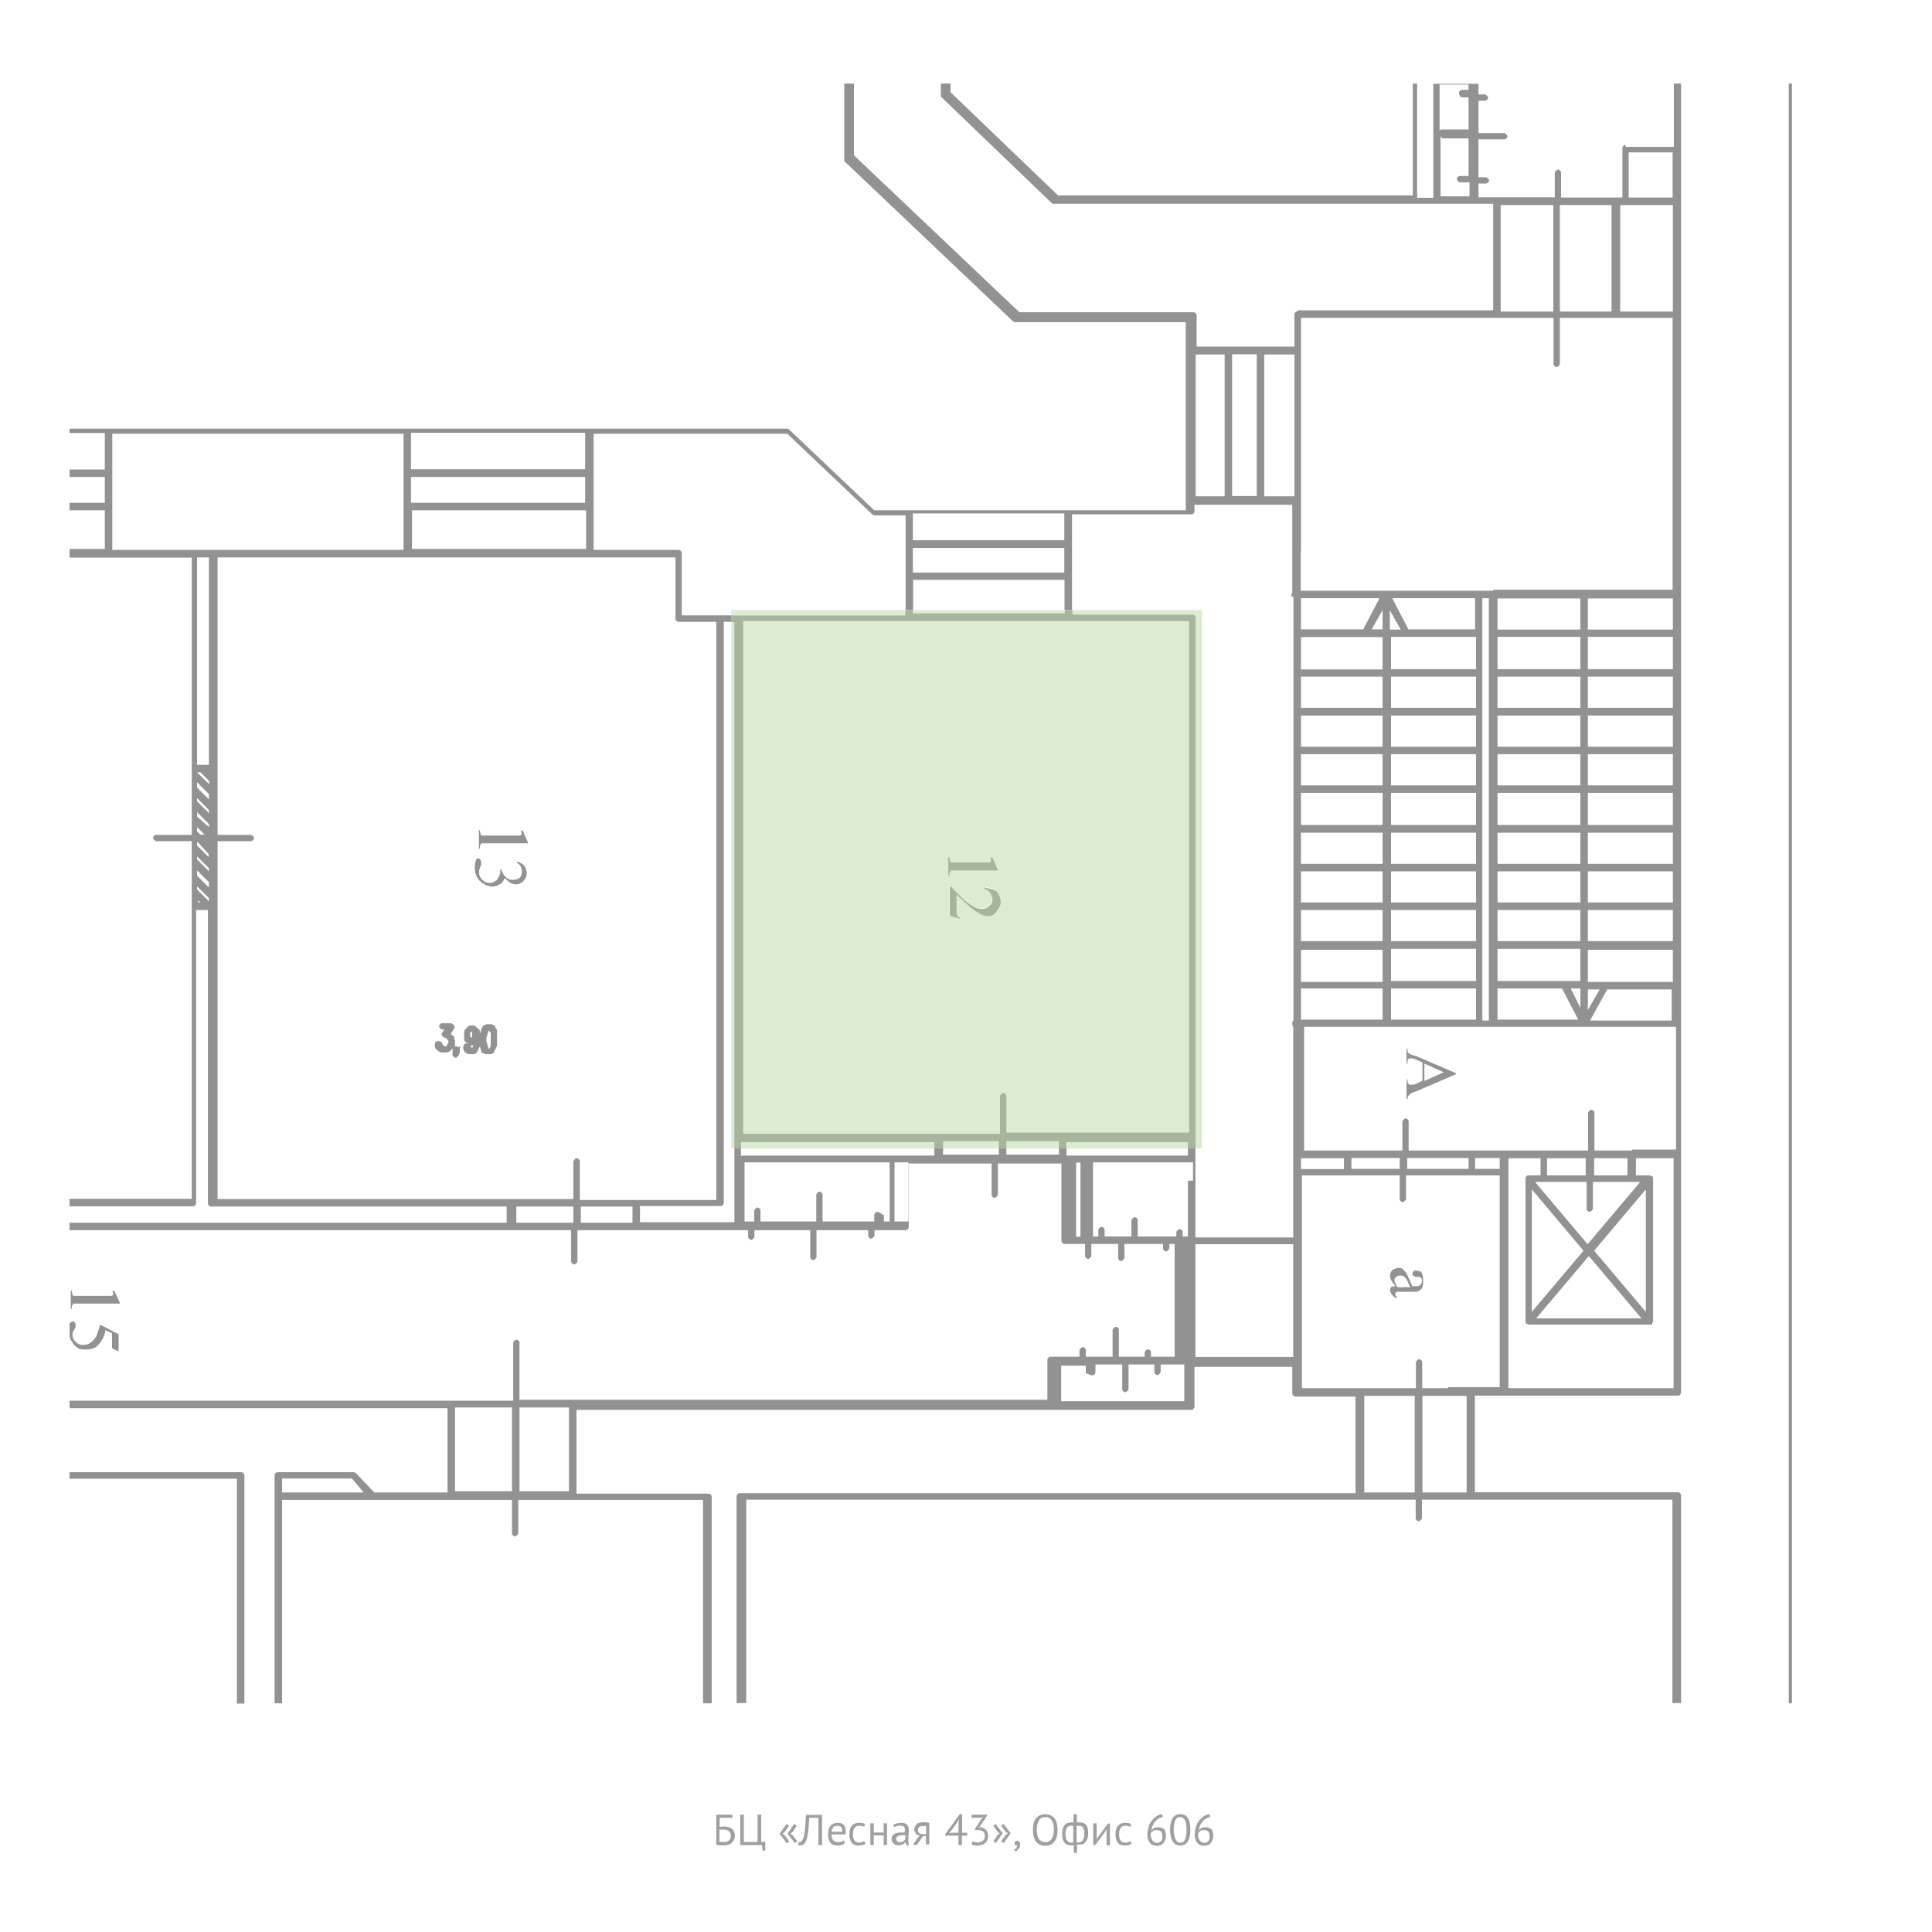 <?xml version="1.0" encoding="utf-8"?>
<!-- Generator: Adobe Illustrator 17.1.0, SVG Export Plug-In . SVG Version: 6.00 Build 0)  -->
<!DOCTYPE svg PUBLIC "-//W3C//DTD SVG 1.1//EN" "http://www.w3.org/Graphics/SVG/1.1/DTD/svg11.dtd">
<svg version="1.1" id="Layer_1" xmlns="http://www.w3.org/2000/svg" xmlns:xlink="http://www.w3.org/1999/xlink" x="0px" y="0px"
	 width="800px" height="800px" viewBox="0 0 800 800" enable-background="new 0 0 800 800" xml:space="preserve">
<g id="Layer_2">
</g>
<g enable-background="new    ">
	<path fill="#A0A0A0" d="M296.5,751.4h6.8v1.3H298v3.8c0.2,0,0.5-0.1,0.8-0.1s0.6-0.1,0.9-0.1c0.6,0,1.2,0.1,1.7,0.2
		c0.6,0.1,1,0.3,1.5,0.6c0.4,0.3,0.8,0.7,1,1.1c0.2,0.5,0.4,1.1,0.4,1.8c0,0.7-0.1,1.3-0.4,1.9c-0.3,0.5-0.6,0.9-1,1.3
		c-0.4,0.3-0.9,0.6-1.5,0.7c-0.6,0.2-1.1,0.2-1.8,0.2c-0.2,0-0.4,0-0.7,0c-0.3,0-0.5,0-0.8,0c-0.3,0-0.6-0.1-0.8-0.1
		c-0.3,0-0.5-0.1-0.7-0.1V751.4z M299.8,762.8c0.4,0,0.7-0.1,1.1-0.2c0.3-0.1,0.7-0.3,0.9-0.5c0.3-0.2,0.5-0.5,0.6-0.8
		c0.1-0.3,0.2-0.7,0.2-1.1c0-0.6-0.1-1-0.3-1.3c-0.2-0.3-0.4-0.6-0.7-0.8c-0.3-0.2-0.6-0.3-1-0.4c-0.4-0.1-0.8-0.1-1.2-0.1
		c-0.1,0-0.2,0-0.4,0s-0.3,0-0.4,0s-0.3,0-0.4,0c-0.1,0-0.2,0-0.3,0v5c0.1,0,0.2,0,0.3,0.1c0.1,0,0.3,0,0.5,0s0.3,0,0.5,0
		S299.6,762.8,299.8,762.8z"/>
	<path fill="#A0A0A0" d="M316.8,766.3h-1l-0.3-2.3h-9v-12.6h1.5v11.3h5.7v-11.3h1.5v11.3h1.7V766.3z"/>
	<path fill="#A0A0A0" d="M322.8,759.3l2.9-4.1l1,0.8l-1.8,2.6l-0.9,0.7l0.9,0.6l1.9,2.6l-1,0.8L322.8,759.3z M326.1,759.3l2.8-4.1
		l1,0.8l-1.7,2.6l-0.9,0.7l0.9,0.6l1.9,2.5l-0.9,0.8L326.1,759.3z"/>
	<path fill="#A0A0A0" d="M338.9,752.7h-3.8c-0.1,2.4-0.3,4.4-0.5,6c-0.2,1.6-0.5,2.8-0.9,3.7c-0.3,0.6-0.6,1-0.9,1.3
		s-0.8,0.4-1.2,0.4c-0.2,0-0.4,0-0.6,0c-0.2,0-0.3-0.1-0.5-0.1l0.2-1.3c0.1,0,0.2,0.1,0.4,0.1c0.2,0,0.4-0.1,0.6-0.2
		c0.2-0.1,0.4-0.4,0.6-0.7c0.2-0.3,0.3-0.8,0.5-1.3c0.1-0.5,0.3-1.2,0.4-2.1c0.1-0.8,0.2-1.8,0.3-3c0.1-1.1,0.1-2.5,0.2-4h6.7V764
		h-1.5V752.7z"/>
	<path fill="#A0A0A0" d="M349.9,763.2c-0.4,0.3-0.8,0.5-1.4,0.7c-0.5,0.2-1.1,0.3-1.7,0.3c-0.7,0-1.3-0.1-1.8-0.3s-0.9-0.5-1.2-1
		c-0.3-0.4-0.6-0.9-0.7-1.5c-0.2-0.6-0.2-1.2-0.2-1.9c0-1.5,0.3-2.7,1-3.5c0.7-0.8,1.7-1.2,2.9-1.2c0.4,0,0.8,0,1.2,0.1
		c0.4,0.1,0.8,0.3,1.1,0.5c0.3,0.3,0.6,0.6,0.8,1.1c0.2,0.5,0.3,1.1,0.3,1.8c0,0.4,0,0.8-0.1,1.3h-5.8c0,0.5,0.1,1,0.2,1.4
		c0.1,0.4,0.3,0.8,0.5,1s0.5,0.5,0.9,0.6c0.4,0.1,0.8,0.2,1.3,0.2c0.4,0,0.8-0.1,1.2-0.2c0.4-0.1,0.7-0.3,0.9-0.5L349.9,763.2z
		 M346.8,756c-0.7,0-1.3,0.2-1.7,0.6c-0.4,0.4-0.7,1-0.8,1.9h4.5c0-0.9-0.2-1.6-0.5-1.9C347.9,756.2,347.4,756,346.8,756z"/>
	<path fill="#A0A0A0" d="M358.4,763.4c-0.4,0.3-0.8,0.5-1.3,0.6c-0.5,0.1-1,0.2-1.5,0.2c-0.7,0-1.3-0.1-1.8-0.3
		c-0.5-0.2-0.9-0.5-1.2-1c-0.3-0.4-0.5-0.9-0.7-1.5c-0.1-0.6-0.2-1.2-0.2-1.9c0-1.5,0.3-2.7,1-3.5c0.7-0.8,1.6-1.2,2.9-1.2
		c0.6,0,1.1,0,1.5,0.1s0.8,0.2,1.1,0.4l-0.4,1.2c-0.3-0.2-0.6-0.3-0.9-0.4c-0.3-0.1-0.7-0.1-1.1-0.1c-1.7,0-2.6,1.2-2.6,3.5
		c0,0.5,0,0.9,0.1,1.3c0.1,0.4,0.2,0.8,0.4,1.1c0.2,0.3,0.5,0.6,0.8,0.8c0.3,0.2,0.8,0.3,1.3,0.3c0.4,0,0.8-0.1,1.2-0.2
		c0.3-0.1,0.6-0.3,0.8-0.5L358.4,763.4z"/>
	<path fill="#A0A0A0" d="M365.9,760h-4.1v4h-1.4v-9h1.4v3.8h4.1V755h1.4v9h-1.4V760z"/>
	<path fill="#A0A0A0" d="M369.9,755.6c0.5-0.3,1-0.5,1.6-0.6c0.6-0.1,1.2-0.2,1.9-0.2c0.6,0,1.1,0.1,1.5,0.3
		c0.4,0.2,0.7,0.4,0.9,0.7c0.2,0.3,0.3,0.6,0.4,0.9c0.1,0.3,0.1,0.6,0.1,1c0,0.7,0,1.4-0.1,2.1c0,0.7-0.1,1.3-0.1,1.9
		c0,0.4,0,0.9,0.1,1.3c0,0.4,0.1,0.8,0.2,1.1h-1.1l-0.4-1.3h-0.1c-0.1,0.2-0.2,0.3-0.4,0.5c-0.2,0.2-0.4,0.3-0.6,0.4
		c-0.2,0.1-0.5,0.2-0.8,0.3c-0.3,0.1-0.6,0.1-1,0.1s-0.7-0.1-1.1-0.2s-0.6-0.3-0.9-0.5c-0.2-0.2-0.4-0.5-0.6-0.8
		c-0.1-0.3-0.2-0.7-0.2-1.1c0-0.5,0.1-1,0.3-1.3c0.2-0.4,0.5-0.6,0.9-0.8c0.4-0.2,0.9-0.4,1.4-0.5s1.1-0.1,1.8-0.1
		c0.2,0,0.3,0,0.5,0s0.3,0,0.5,0c0-0.4,0.1-0.7,0.1-1c0-0.7-0.1-1.1-0.4-1.4c-0.3-0.3-0.7-0.4-1.4-0.4c-0.2,0-0.4,0-0.7,0
		c-0.2,0-0.5,0.1-0.7,0.1c-0.2,0.1-0.5,0.1-0.7,0.2s-0.4,0.2-0.6,0.3L369.9,755.6z M372.5,762.8c0.3,0,0.6,0,0.9-0.1
		c0.3-0.1,0.5-0.2,0.7-0.3s0.4-0.3,0.5-0.5s0.2-0.3,0.3-0.5v-1.5c-0.2,0-0.3,0-0.5,0c-0.2,0-0.3,0-0.5,0c-0.4,0-0.7,0-1.1,0.1
		s-0.7,0.1-0.9,0.2c-0.3,0.1-0.5,0.3-0.6,0.5c-0.2,0.2-0.2,0.4-0.2,0.7c0,0.4,0.1,0.8,0.5,1C371.6,762.7,372,762.8,372.5,762.8z"/>
	<path fill="#A0A0A0" d="M383.5,760.2l-1.4,0.2l-2.4,3.5H378l2.2-3.1l0.7-0.7c-0.6-0.1-1.2-0.3-1.6-0.8s-0.7-1-0.7-1.7
		c0-0.5,0.1-1,0.3-1.4s0.5-0.7,0.8-1s0.8-0.4,1.2-0.5s1-0.2,1.6-0.2c0.4,0,0.9,0,1.2,0.1c0.4,0.1,0.8,0.1,1.1,0.2v8.9h-1.4V760.2z
		 M383.5,756.2c-0.2-0.1-0.3-0.1-0.5-0.1c-0.2,0-0.4,0-0.5,0c-0.8,0-1.4,0.1-1.8,0.4c-0.4,0.3-0.6,0.7-0.6,1.3c0,0.5,0.2,1,0.6,1.3
		c0.4,0.3,1,0.4,1.7,0.4c0,0,0,0,0.1,0s0.1,0,0.1,0c0.1,0,0.2,0,0.3,0c0.1,0,0.3,0,0.6,0V756.2z"/>
	<path fill="#A0A0A0" d="M400.4,760.1h-2.1v3.9h-1.4v-3.9h-5.5v-0.6l6-8.3h1v7.7h2.1V760.1z M396.9,754.9l0.2-1.5H397l-0.6,1.2
		l-2.5,3.4L393,759l1.3-0.1h2.6V754.9z"/>
	<path fill="#A0A0A0" d="M405,762.9c0.4,0,0.8-0.1,1.1-0.2s0.6-0.3,0.9-0.5c0.3-0.2,0.4-0.5,0.6-0.8c0.1-0.3,0.2-0.7,0.2-1.1
		c0-0.8-0.2-1.5-0.7-1.9c-0.5-0.4-1.2-0.6-2.1-0.6h-1.3v-0.5l2.6-4l0.8-0.8l-1.2,0.2h-3.6v-1.3h6.4v0.5l-2.9,4.3l-0.6,0.5v0l0.6-0.1
		c0.5,0,0.9,0.1,1.3,0.3s0.8,0.4,1.1,0.7c0.3,0.3,0.5,0.7,0.7,1.1c0.2,0.4,0.3,0.9,0.3,1.4c0,0.6-0.1,1.2-0.3,1.7
		c-0.2,0.5-0.5,0.9-0.9,1.3s-0.8,0.6-1.4,0.8c-0.5,0.2-1.1,0.3-1.7,0.3c-0.5,0-1,0-1.5-0.1s-0.8-0.2-1.1-0.3l0.4-1.3
		c0.3,0.1,0.6,0.2,1,0.3S404.5,762.9,405,762.9z"/>
	<path fill="#A0A0A0" d="M415.2,759.1l-2.9,4.1l-0.9-0.8l1.7-2.6l0.9-0.7l-0.9-0.6l-1.8-2.5l0.9-0.8L415.2,759.1z M418.5,759.1
		l-2.9,4.1l-1-0.8l1.8-2.6l0.9-0.7l-0.9-0.6l-1.9-2.5l1-0.8L418.5,759.1z"/>
	<path fill="#A0A0A0" d="M420.1,763.2c0-0.3,0.1-0.5,0.3-0.7c0.2-0.2,0.4-0.3,0.7-0.3c0.4,0,0.7,0.1,0.9,0.4
		c0.2,0.3,0.4,0.6,0.4,1.2c0,0.4-0.1,0.8-0.2,1.1c-0.1,0.3-0.3,0.6-0.5,0.8c-0.2,0.2-0.4,0.4-0.6,0.6c-0.2,0.2-0.5,0.3-0.7,0.3
		l-0.5-0.7c0.4-0.2,0.8-0.4,1-0.8c0.2-0.4,0.3-0.7,0.3-1.1c-0.1,0-0.2,0.1-0.3,0.1c-0.2,0-0.4-0.1-0.6-0.2
		C420.2,763.7,420.1,763.5,420.1,763.2z"/>
	<path fill="#A0A0A0" d="M427.7,757.7c0-2.1,0.4-3.7,1.3-4.8c0.9-1.1,2.2-1.7,3.8-1.7c0.9,0,1.7,0.2,2.3,0.5
		c0.6,0.3,1.2,0.8,1.6,1.3c0.4,0.6,0.7,1.3,0.9,2.1s0.3,1.7,0.3,2.7c0,2.1-0.4,3.7-1.3,4.8c-0.9,1.1-2.2,1.7-3.8,1.7
		c-0.9,0-1.6-0.2-2.3-0.5c-0.6-0.3-1.2-0.8-1.6-1.3c-0.4-0.6-0.7-1.3-0.9-2.1S427.7,758.6,427.7,757.7z M429.3,757.7
		c0,0.7,0.1,1.4,0.2,2c0.1,0.6,0.4,1.2,0.6,1.6s0.7,0.9,1.1,1.1s1,0.4,1.6,0.4c1.1,0,2-0.4,2.6-1.3c0.6-0.8,1-2.2,1-3.9
		c0-0.7-0.1-1.3-0.2-2c-0.1-0.6-0.4-1.2-0.6-1.7c-0.3-0.5-0.7-0.9-1.1-1.1c-0.5-0.3-1-0.4-1.6-0.4c-1.1,0-2,0.4-2.6,1.3
		S429.3,755.9,429.3,757.7z"/>
	<path fill="#A0A0A0" d="M444.4,764c-0.2,0.1-0.4,0.1-0.6,0.1c-0.2,0-0.4,0-0.6,0c-1.1,0-1.9-0.4-2.5-1.2c-0.6-0.8-0.9-2-0.9-3.6
		c0-1.5,0.3-2.7,1-3.5c0.6-0.8,1.6-1.2,2.8-1.2c0.3,0,0.6,0,0.9,0.1v-3.5h1.4v3.5c0.2,0,0.4-0.1,0.6-0.1s0.3,0,0.5,0
		c1.2,0,2.1,0.3,2.7,1c0.6,0.7,0.9,1.8,0.9,3.4c0,0.8-0.1,1.4-0.2,2c-0.2,0.6-0.4,1.1-0.7,1.5c-0.3,0.4-0.7,0.7-1.1,1
		c-0.5,0.2-1,0.3-1.6,0.3c-0.1,0-0.3,0-0.5,0c-0.2,0-0.4-0.1-0.5-0.1v3.5h-1.4V764z M443.5,763c0.1,0,0.3,0,0.4,0
		c0.1,0,0.3,0,0.5-0.1v-6.8c-0.1,0-0.3,0-0.4-0.1c-0.1,0-0.3,0-0.5,0c-0.7,0-1.3,0.3-1.7,0.8c-0.4,0.6-0.6,1.4-0.6,2.6
		c0,0.5,0,1,0.1,1.4c0.1,0.4,0.2,0.8,0.4,1.1c0.2,0.3,0.4,0.6,0.7,0.7C442.8,762.9,443.1,763,443.5,763z M446.6,756
		c-0.1,0-0.3,0-0.4,0c-0.1,0-0.3,0-0.4,0.1v6.8c0.1,0,0.3,0,0.4,0c0.1,0,0.3,0,0.5,0c0.8,0,1.3-0.3,1.7-1c0.4-0.6,0.6-1.6,0.6-2.8
		c0-1-0.2-1.8-0.5-2.4C448.1,756.3,447.5,756,446.6,756z"/>
	<path fill="#A0A0A0" d="M458.2,758.6l0.1-1.1h-0.1l-0.7,1.2l-4,5.3h-0.8v-9h1.4v5.5l-0.1,1.1h0.1l0.7-1.1l4-5.4h0.8v9h-1.4V758.6z"
		/>
	<path fill="#A0A0A0" d="M468.6,763.4c-0.4,0.3-0.8,0.5-1.3,0.6s-1,0.2-1.5,0.2c-0.7,0-1.3-0.1-1.8-0.3c-0.5-0.2-0.9-0.5-1.2-1
		c-0.3-0.4-0.5-0.9-0.7-1.5c-0.1-0.6-0.2-1.2-0.2-1.9c0-1.5,0.3-2.7,1-3.5c0.7-0.8,1.6-1.2,2.9-1.2c0.6,0,1.1,0,1.5,0.1
		c0.4,0.1,0.8,0.2,1.1,0.4l-0.4,1.2c-0.3-0.2-0.6-0.3-0.9-0.4c-0.3-0.1-0.7-0.1-1.1-0.1c-1.7,0-2.6,1.2-2.6,3.5c0,0.5,0,0.9,0.1,1.3
		c0.1,0.4,0.2,0.8,0.4,1.1c0.2,0.3,0.5,0.6,0.8,0.8c0.3,0.2,0.8,0.3,1.3,0.3c0.4,0,0.8-0.1,1.2-0.2c0.3-0.1,0.6-0.3,0.8-0.5
		L468.6,763.4z"/>
	<path fill="#A0A0A0" d="M482.8,760.2c0,0.6-0.1,1.1-0.3,1.6c-0.2,0.5-0.4,0.9-0.7,1.3s-0.7,0.7-1.2,0.9c-0.5,0.2-1,0.3-1.6,0.3
		c-0.6,0-1.1-0.1-1.6-0.3c-0.5-0.2-0.9-0.5-1.2-0.9s-0.6-0.8-0.8-1.4c-0.2-0.6-0.3-1.2-0.3-1.9c0-1.2,0.2-2.3,0.5-3.3
		c0.3-1,0.7-1.9,1.3-2.6s1.2-1.3,1.9-1.8c0.7-0.5,1.5-0.8,2.4-0.9l0.3,1.2c-0.7,0.1-1.3,0.3-1.8,0.7c-0.6,0.3-1,0.8-1.4,1.2
		c-0.4,0.5-0.8,1-1,1.7c-0.3,0.6-0.4,1.2-0.5,1.9c0.2-0.3,0.5-0.6,1-0.9s1-0.4,1.7-0.4c1.1,0,2,0.3,2.7,1
		C482.5,758.1,482.8,759,482.8,760.2z M481.3,760.3c0-0.9-0.2-1.5-0.6-1.9c-0.4-0.4-1-0.6-1.8-0.6c-0.6,0-1.1,0.1-1.5,0.4
		s-0.7,0.6-0.9,1c0,0.2,0,0.3,0,0.4c0,0.1,0,0.2,0,0.4c0,0.4,0.1,0.7,0.2,1.1c0.1,0.4,0.3,0.7,0.5,1c0.2,0.3,0.5,0.5,0.8,0.7
		s0.7,0.3,1.1,0.3c0.3,0,0.7-0.1,0.9-0.2c0.3-0.1,0.5-0.3,0.7-0.5c0.2-0.2,0.4-0.5,0.5-0.8C481.3,761,481.3,760.7,481.3,760.3z"/>
	<path fill="#A0A0A0" d="M484.5,757.7c0-2.2,0.4-3.8,1.1-4.9c0.7-1.1,1.7-1.6,3.1-1.6c1.5,0,2.5,0.5,3.2,1.6s1,2.7,1,4.9
		c0,2.2-0.4,3.8-1.1,4.9s-1.7,1.6-3.1,1.6c-1.4,0-2.5-0.6-3.1-1.7C484.9,761.3,484.5,759.7,484.5,757.7z M486,757.7
		c0,0.8,0.1,1.5,0.2,2.1c0.1,0.6,0.3,1.2,0.5,1.7s0.5,0.8,0.8,1.1s0.7,0.4,1.2,0.4c0.9,0,1.6-0.4,2-1.3c0.4-0.8,0.6-2.2,0.6-4
		c0-0.8,0-1.5-0.1-2.1c-0.1-0.6-0.2-1.2-0.5-1.7c-0.2-0.5-0.5-0.8-0.8-1.1s-0.8-0.4-1.2-0.4c-0.9,0-1.6,0.4-2,1.3
		C486.3,754.5,486,755.9,486,757.7z"/>
	<path fill="#A0A0A0" d="M502.4,760.2c0,0.6-0.1,1.1-0.3,1.6c-0.2,0.5-0.4,0.9-0.7,1.3s-0.7,0.7-1.2,0.9c-0.5,0.2-1,0.3-1.6,0.3
		c-0.6,0-1.1-0.1-1.6-0.3c-0.5-0.2-0.9-0.5-1.2-0.9s-0.6-0.8-0.8-1.4c-0.2-0.6-0.3-1.2-0.3-1.9c0-1.2,0.2-2.3,0.5-3.3
		c0.3-1,0.7-1.9,1.3-2.6s1.2-1.3,1.9-1.8c0.7-0.5,1.5-0.8,2.4-0.9l0.3,1.2c-0.7,0.1-1.3,0.3-1.8,0.7c-0.6,0.3-1,0.8-1.4,1.2
		c-0.4,0.5-0.8,1-1,1.7c-0.3,0.6-0.4,1.2-0.5,1.9c0.2-0.3,0.5-0.6,1-0.9s1-0.4,1.7-0.4c1.1,0,2,0.3,2.7,1
		C502.1,758.1,502.4,759,502.4,760.2z M500.9,760.3c0-0.9-0.2-1.5-0.6-1.9c-0.4-0.4-1-0.6-1.8-0.6c-0.6,0-1.1,0.1-1.5,0.4
		s-0.7,0.6-0.9,1c0,0.2,0,0.3,0,0.4c0,0.1,0,0.2,0,0.4c0,0.4,0.1,0.7,0.2,1.1c0.1,0.4,0.3,0.7,0.5,1c0.2,0.3,0.5,0.5,0.8,0.7
		s0.7,0.3,1.1,0.3c0.3,0,0.7-0.1,0.9-0.2c0.3-0.1,0.5-0.3,0.7-0.5c0.2-0.2,0.4-0.5,0.5-0.8C500.9,761,500.9,760.7,500.9,760.3z"/>
</g>
<g>
	<rect x="441.7" y="475.6" fill="none" width="50.3" height="3.1"/>
	<rect x="416.7" y="475.6" fill="none" width="21.8" height="2.7"/>
	<path fill="none" d="M452.3,512.1h2.2v-2.7c0-0.4,0.9-1.3,1.3-1.3s1.3,0.4,1.3,1.3v2.7h11.1v-6.7c0-0.4,0.9-1.3,1.3-1.3
		s1.3,0.4,1.3,1.3v6.7h16v-1.8c0-0.4,0.9-1.3,1.3-1.3s1.3,0.4,1.3,1.3v1.8h2.2v-23.1c0,0,0,0,1.8,0v-7.6h-41.4V512.1z"/>
	<polygon fill="none" points="495.1,561.9 508.4,561.9 521.8,561.9 535.5,561.9 535.5,515.2 495.1,515.2 	"/>
	<rect x="370.5" y="481.4" fill="none" width="5.8" height="24.5"/>
	<path fill="none" d="M240.1,496.9h56.5V460v-28.5v-174H281c-0.4,0-1.3-0.4-1.3-1.3v-25.4H90.1v114.8h13.8c0.4,0,1.3,0.9,1.3,1.3
		s-0.4,1.3-1.3,1.3H90.1v82.8v28.5v36.9h147.3v-15.6c0-0.4,0.9-1.3,1.3-1.3c0.4,0,1.3,0.4,1.3,1.3v15.6V496.9z M190.7,435.1
		c0,0.4,0,0.9,0,0.9l-0.4,0.9c0,0.4-0.9,1.3-1.3,1.3s-1.3-0.4-1.3-1.3v-0.4c0-0.4,0-0.9,0-0.9c0-0.4,0-0.4,0-0.9v-0.4l-0.4,0.4
		c-0.4,0.4-0.4,0.9-0.9,0.9l-0.9,0.4c-0.4,0-0.4,0-0.9,0h-0.9c-0.4,0-0.9,0-0.9,0l-0.9-0.4c0-0.4-0.4-0.4-0.4-0.4l-0.4-0.4
		c-0.4,0-0.4-0.4-0.4-0.4l-0.4-0.9c0-0.9,0-1.8,0.9-2.2c0.9,0,1.8,0,2.2,0.9l0.4,0.9l0.9,0.4h0.4l0.9-1.8v-0.4l-0.9-1.3h-0.4
		c-0.4,0-0.9-0.4-1.3-0.9c-0.4-0.4-0.4-0.9,0-1.3l0.9-1.3h-0.9c-0.4,0-1.3-0.9-1.3-1.3s0.4-1.3,1.3-1.3h3.6c0.4,0,0.9,0.4,1.3,0.9
		s0.4,0.9,0,1.3l-1.3,2.2l0.9,0.9c0.4,0,0.4,0,0.4,0.4l0.4,1.8v0.4v0.9v0.4v0.4c0.4,0,1.3,0,1.8,0.4l0-0.4c0.4,0,0.4,0.4,0.4,0.9
		V435.1z M205.8,432.9c0,0.4-0.4,0.4-0.4,0.9l-0.9,1.8c0,0,0,0.4-0.4,0.4l-0.9,0.4c-0.4,0-0.4,0-0.9,0h-0.4c-0.4,0-0.9,0-0.9,0
		L200,436c-0.4,0-0.9-0.4-0.9-0.9l-0.4-1.8v-0.4c0,0.4-0.4,0.4-0.4,0.9l-0.9,1.8c0,0,0,0.4-0.4,0.4l-0.9,0.4c-0.4,0-0.4,0-0.9,0
		h-0.4c-0.4,0-0.9,0-0.9,0l-0.9-0.4c-0.4-0.4-0.9-0.4-0.9-0.9l-0.4-0.9c0-0.9,0-1.8,0.9-2.2c0.4,0,0.8,0,1.1,0.1
		c-0.1-0.1-0.3-0.1-0.3-0.1l-0.9-0.9c-0.4,0-0.4-0.4-0.4-0.9v-3.1c0,0,0-0.4,0.4-0.9l0.9-0.9c0-0.4,0.4-0.4,0.4-0.4l0.9-0.4
		c0.4,0,0.9,0,1.3,0l0.9,0.4c0,0.4,0.4,0.4,0.4,0.4l0.9,0.9c0.4,0,0.4,0.4,0.4,0.9v0.9l0.9-2.7c0.4-0.4,0.4-0.9,0.9-0.9l0.9-0.4
		c0.4,0,0.4,0,0.9,0h0.4c0.4,0,0.9,0,0.9,0l0.9,0.4c0,0,0.4,0,0.4,0.4l0.4,0.9c0.4,0.4,0.4,0.4,0.4,0.9V432.9z M216,365.2
		c-0.9,0.4-1.8,0.9-2.7,0.9c-1.3,0-3.1-0.9-4.5-2.7c-0.4,0.9-1.3,2.2-2.2,2.7c-0.9,0.4-1.8,0.9-3.1,0.9c-1.8,0-3.1-0.9-4.5-1.8
		c-1.8-1.3-2.7-3.6-2.7-6.2c0-1.3,0.4-2.2,0.4-2.7c0-0.4,0.4-0.9,0.9-0.9s0.9,0,0.9,0.4c0.4,0.4,0.4,0.4,0.4,0.9c0,0.4,0,0.4,0,0.9
		s0,0.9-0.4,1.3c0,0.9-0.4,0.9-0.4,1.3s0,0.9,0,1.3c0,0.9,0.4,1.8,1.3,2.7c0.9,0.9,1.8,1.3,2.7,1.3s1.3,0,2.2-0.4
		c0.4-0.4,0.9-0.4,1.3-0.9c0-0.4,0.4-0.9,0.9-1.8c0.4-0.9,0.4-1.3,0.4-2.2v-0.4h0.4c0,0.4,0.4,1.3,0.9,2.2s1.3,1.3,1.8,1.8
		c0.9,0.4,1.3,0.4,2.2,0.4c1.3,0,2.2-0.4,2.7-0.9c0.4-0.4,0.9-1.3,0.9-2.2c0-1.8-0.4-3.1-2.2-4l0.4-0.4c1.3,0.4,2.7,1.3,2.7,1.8
		c0.4,0.9,0.9,1.8,0.9,3.1C217.8,363,216.9,364.3,216,365.2z M218.7,349.2h-16.9c-1.3,0-1.8,0-2.2,0c0,0-0.4,0-0.4,0.4
		c-0.4,0.4-0.4,0.9-0.4,1.8h-0.4v-7.6h0.4c0,0.9,0.4,1.3,0.4,1.8c0,0,0,0.4,0.4,0.4c0.4,0,0.9,0,2.2,0h10.7c1.3,0,2.2,0,2.7,0
		c0.4,0,0.9-0.4,0.9-0.4s0,0,0-0.4c0,0,0-0.9-0.4-1.3h0.9l2.2,4.9V349.2z"/>
	<rect x="240.5" y="499.6" fill="none" width="21.4" height="6.7"/>
	<polygon fill="none" points="201.4,429.8 201.4,431.1 202.2,434.2 202.7,434.2 203.1,433.3 203.1,427.5 202.2,426.6 	"/>
	<rect x="445.7" y="481.4" fill="none" width="1.8" height="30.7"/>
	<path fill="none" d="M308.2,497.8v8h4v-4.5c0-0.4,0.9-1.3,1.3-1.3s1.3,0.4,1.3,1.3v4.5H338v-11.1c0-0.4,0.9-1.3,1.3-1.3
		s1.3,0.4,1.3,1.3v11.1H362v-2.7c0-0.4,0.4-1.3,1.3-1.3s1.3,0.9,2.7,1.3v2.7h2.2v-24.5h-60.1V497.8z"/>
	<path fill="none" d="M480.8,568.1c0,0.4-0.9,1.3-1.3,1.3s-1.3-0.4-1.3-1.3V565h-10.7v10.2c0,0.4-0.9,1.3-1.3,1.3
		c-0.4,0-1.3-0.4-1.3-1.3V565h-11.1v3.1c0,0.4-0.4,1.3-1.3,1.3c-0.9,0-1.3-0.4-2.7-0.9v-3.1h-10.2v11.1v3.6h51.2V565h-9.8V568.1z"/>
	<rect x="390.5" y="475.6" fill="none" width="23.1" height="2.7"/>
	<path fill="none" d="M374.9,252.6v-20.9v-13.8v-4.5H362c0,0-0.4,0-0.9-0.4L326,179.7h-80.1v16.5v13.8v17.8H281
		c0.4,0,1.3,0.4,1.3,1.3v25.4v0.4h20.5v-2.2H374.9z"/>
	<polygon fill="none" points="692.6,81.8 692.6,63.1 674.4,63.1 674.4,81.8 682,81.8 	"/>
	<rect x="645.9" y="84.9" fill="none" width="21.4" height="44.1"/>
	<polygon fill="none" points="692.6,128.9 692.6,84.9 682,84.9 670.8,84.9 670.8,128.9 682,128.9 	"/>
	<polygon fill="none" points="643.2,128.9 643.2,84.9 633.4,84.9 621.4,84.9 621.4,128.9 633.4,128.9 	"/>
	<rect x="306.8" y="475.6" fill="none" width="80.1" height="3.1"/>
	<path fill="none" d="M618.3,244.6v-0.4h74.3V131.6H682h-36v19.1c0,0.4-0.9,1.3-1.3,1.3s-1.3-0.4-1.3-1.3v-19.1h-9.8h-94.8V157v71.6
		v16h73.9H618.3z"/>
	<rect x="378" y="240.2" fill="none" width="62.7" height="12.5"/>
	<path fill="none" d="M194.7,432.9C194.7,432.9,194.7,432.9,194.7,432.9l0.4,0.9h0.4l0.4-0.9C195.6,432.9,195.1,432.9,194.7,432.9
		L194.7,432.9z"/>
	<polygon fill="none" points="523.5,205.5 536,205.5 536,157 536,146.7 523.5,146.7 	"/>
	<path fill="none" d="M534.7,246.9c0-0.4,0-0.9,0.4-1.3v-16.5v-20h-13.8H508h-13.3v2.7c0,0.4-0.4,1.3-1.3,1.3h-49.4v4.4v13.8v21.4
		h53.8v222.9h-2.7v5.8v31.2h40.5v-87.2c-0.4-0.4-0.4-0.9-0.4-1.3s0-0.9,0.4-1.3V247.3C535.5,246.9,534.7,247.3,534.7,246.9z"/>
	<path fill="none" d="M302.8,257.5h-3.1v174V460v38.3c0,0.4-0.4,1.3-1.3,1.3H265v6.7h39.2v-8v-22.7h-1.3V257.5z"/>
	<rect x="188.4" y="582.8" fill="none" width="23.6" height="34.7"/>
	<polygon fill="none" points="440.8,231.3 440.8,226.8 378,226.8 378,231.3 378,237.1 440.8,237.1 	"/>
	<rect x="510.2" y="146.7" fill="none" width="10.2" height="58.7"/>
	<polygon fill="none" points="507.1,146.7 495.1,146.7 495.1,157 495.1,160.5 495.1,205.5 495.1,205.5 507.1,205.5 	"/>
	<polygon fill="none" points="440.8,217 440.8,212.6 378,212.6 378,217 378,223.7 440.8,223.7 	"/>
	<rect x="170.6" y="211.3" fill="none" width="72.1" height="16"/>
	<rect x="170.2" y="179.2" fill="none" width="72.1" height="15.1"/>
	<rect x="170.2" y="197.5" fill="none" width="72.1" height="10.7"/>
	<path fill="none" d="M608.1,53.7V40.4h-2.7c-0.9,0-1.3-1.3-1.3-1.8s0.4-1.3,1.3-1.3h2.7V35h-12v19.1c0.4-0.4,0.9-0.4,1.3-0.4H608.1
		z"/>
	<rect x="215.1" y="582.8" fill="none" width="20.5" height="34.7"/>
	<polygon fill="none" points="692.2,409.7 665.5,409.7 658.4,422.6 692.2,422.6 	"/>
	<polygon fill="none" points="116.8,612.2 116.8,618 150.6,618 145.7,612.2 	"/>
	<path fill="none" d="M603.2,74.2c0-0.4,0.4-1.3,1.3-1.3h3.6V57.3h-10.7c-0.4,0-0.4-0.4-0.9-0.9v24.9h6.7h5.3v-5.8h-4
		C604.1,75.5,603.2,74.6,603.2,74.2z"/>
	<rect x="213.8" y="499.6" fill="none" width="23.6" height="6.7"/>
	<rect x="81.6" y="230.8" fill="none" width="4.9" height="85.9"/>
	<polygon fill="none" points="83,319.8 81.6,319.8 86.5,324.7 86.5,323.4 	"/>
	<polygon fill="none" points="81.6,326.1 86.5,331 86.5,328.7 81.6,323.8 	"/>
	<polygon fill="none" points="167.1,209.9 167.1,196.1 167.1,179.7 78.5,179.7 46.5,179.7 46.5,227.7 80.3,227.7 88.3,227.7 
		167.1,227.7 	"/>
	<polygon fill="none" points="195.6,429.3 195.6,427.5 195.1,427.1 194.7,427.5 194.7,429.3 195.1,429.8 	"/>
	<polygon fill="none" points="81.6,331.9 86.5,336.7 86.5,335.4 81.6,330.5 	"/>
	<polygon fill="none" points="81.6,355.9 86.5,360.8 86.5,359.4 81.6,354.5 	"/>
	<polygon fill="none" points="82.1,373.7 83,373.7 82.1,372.8 	"/>
	<polygon fill="none" points="81.6,338.1 86.5,342.5 86.5,341.2 81.6,336.3 	"/>
	<polygon fill="none" points="81.6,368.3 86.5,373.2 86.5,371.9 81.6,367 	"/>
	<polygon fill="none" points="81.6,362.6 86.5,367.5 86.5,365.2 81.6,360.3 	"/>
	<polygon fill="none" points="81.6,348.8 81.6,350.1 86.5,355 86.5,353.7 82.1,348.8 	"/>
	<polygon fill="none" points="84.8,345.6 81.6,342.5 81.6,344.3 83,345.6 	"/>
	<rect x="576" y="344.8" fill="none" width="35.2" height="12.9"/>
	<rect x="538.7" y="296.3" fill="none" width="33.8" height="12.9"/>
	<rect x="538.7" y="280.2" fill="none" width="33.8" height="12.9"/>
	<rect x="538.7" y="263.8" fill="none" width="33.8" height="13.4"/>
	<rect x="538.7" y="393.3" fill="none" width="33.8" height="13.3"/>
	<polygon fill="none" points="572.5,260.7 572.5,252.6 568,260.7 	"/>
	<rect x="576" y="392.8" fill="none" width="35.2" height="13.3"/>
	<rect x="538.7" y="360.8" fill="none" width="33.8" height="12.9"/>
	<rect x="538.7" y="344.8" fill="none" width="33.8" height="12.9"/>
	<rect x="538.7" y="328.3" fill="none" width="33.8" height="13.3"/>
	<rect x="538.7" y="312.3" fill="none" width="33.8" height="12.9"/>
	<rect x="576" y="360.8" fill="none" width="35.2" height="12.9"/>
	<path fill="none" d="M613.9,425.3H540v51.2h40.5v-12c0-0.4,0.9-1.3,1.3-1.3s1.3,0.4,1.3,1.3v12h40h16.5h17.8v-15.6
		c0-0.4,0.9-1.3,1.3-1.3s1.3,0.4,1.3,1.3v15.6h15.6V476H694v-50.7h-74.3H613.9z M602.7,444.9l-16.5,7.1c-1.3,0.4-2.2,0.9-2.7,1.3
		c-0.4,0.4-0.9,0.9-0.9,1.8h-0.4v-8h0.4c0,0.9,0,1.3,0.4,1.8c0.4,0.4,0.4,0.4,0.9,0.4c0.4,0,1.3,0,2.2-0.4l2.7-1.3V440l-3.1-1.3
		c-0.9-0.4-1.3-0.4-1.8-0.4c-0.4,0-0.4,0-0.9,0.4c-0.4,0-0.4,0.9-0.4,1.8h-0.4v-6.2h0.4c0,0.9,0,1.3,0.4,1.8
		c0.4,0.4,1.3,0.9,3.1,1.3l16.5,7.1V444.9z"/>
	<rect x="576" y="328.3" fill="none" width="35.2" height="13.3"/>
	<polygon fill="none" points="571.1,247.7 538.7,247.7 538.7,260.7 564.5,260.7 	"/>
	<rect x="576" y="376.8" fill="none" width="35.2" height="12.9"/>
	<rect x="576" y="263.8" fill="none" width="35.2" height="13.4"/>
	<rect x="576" y="280.2" fill="none" width="35.2" height="12.9"/>
	<rect x="576" y="296.3" fill="none" width="35.2" height="12.9"/>
	<rect x="576" y="312.3" fill="none" width="35.2" height="12.9"/>
	<rect x="538.7" y="376.8" fill="none" width="33.8" height="12.9"/>
	<polygon fill="none" points="657.5,418.2 662.4,409.7 657.5,409.7 	"/>
	<polygon fill="none" points="589.8,440.4 589.8,447.6 597.8,444 	"/>
	<rect x="640.6" y="479.6" fill="none" width="16" height="7.1"/>
	<path fill="none" d="M635.7,489.4l21.8,25.8l21.8-25.8h-4h-15.6v11.1c0,0.4-0.9,1.3-1.3,1.3s-1.3-0.4-1.3-1.3v-11.1h-18.2H635.7z"
		/>
	<rect x="660.1" y="479.6" fill="none" width="13.8" height="7.1"/>
	<polygon fill="none" points="657.9,520.1 636.1,545.9 679.7,545.9 	"/>
	<path fill="none" d="M677.5,486.7h5.8c0.4,0,0.4,0.4,0.9,0.4c0.4,0,0.4,0.4,0.4,0.9v59.2c0,0.4-0.4,0.4-0.4,0.9c0,0,0,0.4-0.4,0.4
		h-0.4H633c-0.4,0-0.4-0.4-0.9-0.4c-0.4,0-0.4-0.4-0.4-0.9V488c0-0.4,0-0.4,0.4-0.9c0-0.4,0.4-0.4,0.9-0.4h4.9v-7.1h-13.3v95.2h68.5
		v-95.2h-15.6V486.7z"/>
	<polygon fill="none" points="634.3,543.2 655.7,517.9 634.3,492.5 	"/>
	<polygon fill="none" points="681.5,492.5 660.1,517.9 681.5,543.2 	"/>
	<rect x="564.9" y="577.9" fill="none" width="20.9" height="40"/>
	<rect x="538.7" y="409.3" fill="none" width="33.8" height="12.9"/>
	<rect x="610.8" y="479.6" fill="none" width="10.2" height="4.5"/>
	<polygon fill="none" points="588.9,577.9 588.9,618 607.2,618 607.2,577.9 599.6,577.9 	"/>
	<rect x="538.7" y="479.6" fill="none" width="17.8" height="4.5"/>
	<path fill="none" d="M578.3,528.5c-0.4,0.4-0.9,0.9-0.9,1.3c0,0.9,0.4,1.8,1.3,3.1h5.3c-0.9-1.3-0.9-2.2-1.3-2.7
		c-0.4-0.9-0.9-1.3-1.3-1.8s-0.9-0.4-1.3-0.4C579.2,528.1,578.7,528.1,578.3,528.5z"/>
	<rect x="582.7" y="479.6" fill="none" width="25.4" height="4.5"/>
	<rect x="559.6" y="479.6" fill="none" width="20" height="4.5"/>
	<path fill="none" d="M582.3,496.5c0,0.4-0.9,1.3-1.3,1.3s-1.3-0.4-1.3-1.3v-9.8h-40.5v26.7v49.8v11.6h16.5h30.7v-10.7
		c0-0.4,0.9-1.3,1.3-1.3c0.4,0,1.3,0.4,1.3,1.3v10.7h10.7v-0.4H621v-87.7h-38.7V496.5z M584.9,532.5h0.4c1.3,0,2.2,0,2.7-0.4
		c0.4-0.4,0.9-0.9,0.9-1.8c0-0.4,0-0.9-0.4-1.3c-0.4-0.4-0.9-0.4-1.3-0.4h-0.9c-0.4,0-0.4-0.4-0.9-0.4s-0.4-0.4-0.4-0.9
		c0-0.4,0-0.4,0.4-0.9c0-0.4,0.4-0.4,0.9-0.4c0.9,0,1.3,0.4,2.2,0.4c0.4,0.9,0.9,1.8,0.9,3.6c0,1.3,0,2.2-0.4,3.1
		c0,0.4-0.9,0.9-1.3,1.3c-0.4,0.4-1.3,0.4-2.7,0.4h-4.5c-1.3,0-1.8,0-2.2,0c0,0.4-0.4,0.4-0.4,0.4v0.4v0.4c0,0.4,0.4,0.9,0.9,1.3
		h-0.9c-1.3-0.9-2.2-2.2-2.2-3.1c0-0.4,0-0.9,0.4-1.3c0.4-0.4,0.9-0.4,1.8-0.4c-0.9-1.3-1.8-2.2-1.8-2.7c-0.4-0.4-0.4-1.3-0.4-1.8
		c0-0.9,0.4-1.8,0.9-2.2c0.9-0.4,1.8-0.9,2.7-0.9c0.9,0,1.3,0,1.8,0.4s1.3,1.3,1.8,2.2S584.1,530.3,584.9,532.5z"/>
	<rect x="657.5" y="263.8" fill="none" width="35.2" height="13.4"/>
	<rect x="620.1" y="360.8" fill="none" width="34.3" height="12.9"/>
	<rect x="657.5" y="280.2" fill="none" width="35.2" height="12.9"/>
	<rect x="576" y="409.3" fill="none" width="35.2" height="12.9"/>
	<polygon fill="none" points="654.4,409.3 650.4,409.3 654.4,417.3 	"/>
	<rect x="620.1" y="376.8" fill="none" width="34.3" height="12.9"/>
	<polygon fill="none" points="620.1,409.3 620.1,422.2 653.5,422.2 646.8,409.3 	"/>
	<rect x="620.1" y="392.8" fill="none" width="34.3" height="13.3"/>
	<rect x="657.5" y="247.7" fill="none" width="35.2" height="12.9"/>
	<rect x="657.5" y="360.8" fill="none" width="35.2" height="12.9"/>
	<rect x="657.5" y="376.8" fill="none" width="35.2" height="12.9"/>
	<rect x="657.5" y="393.3" fill="none" width="35.2" height="13.3"/>
	<rect x="657.5" y="312.3" fill="none" width="35.2" height="12.9"/>
	<rect x="657.5" y="328.3" fill="none" width="35.2" height="13.3"/>
	<rect x="657.5" y="344.8" fill="none" width="35.2" height="12.9"/>
	<rect x="657.5" y="296.3" fill="none" width="35.2" height="12.9"/>
	<rect x="620.1" y="247.7" fill="none" width="34.3" height="12.9"/>
	<rect x="613.9" y="247.7" fill="none" width="2.7" height="174.9"/>
	<rect x="620.1" y="263.8" fill="none" width="34.3" height="13.4"/>
	<polygon fill="none" points="575.6,260.7 580,260.7 575.6,252.6 	"/>
	<rect x="620.1" y="344.8" fill="none" width="34.3" height="12.9"/>
	<polygon fill="none" points="610.8,260.7 610.8,247.7 576.5,247.7 583.2,260.7 	"/>
	<rect x="620.1" y="312.3" fill="none" width="34.3" height="12.9"/>
	<rect x="620.1" y="296.3" fill="none" width="34.3" height="12.9"/>
	<rect x="620.1" y="328.3" fill="none" width="34.3" height="13.3"/>
	<rect x="620.1" y="280.2" fill="none" width="34.3" height="12.9"/>
	<path fill="#929292" d="M693.1,34.6v26.2h-20V60c-0.9,0-1.3,0.9-1.3,1.3v20.5h-25.4V71.5c0-0.9-0.9-1.3-1.3-1.3s-1.3,0.9-1.3,1.3
		v10.2h-9.8h-21.8V76h3.1c0.9,0,1.3-0.9,1.3-1.3s-0.9-1.3-1.3-1.3h-3.1V57.7h10.7c0.9,0,1.3-0.9,1.3-1.3s-0.9-1.3-1.3-1.3h-10.7
		V41.7h2.7c0.9,0,1.3-0.9,1.3-1.3s-0.9-1.3-1.3-1.3h-2.7v-4.4h-18.7v47.2h-6.7V34.6h-1.8v46.3h-34.3H438.1l-44.5-42.7v-3.6h-4v4.9
		c0,0.4,0,0.9,0.4,0.9L435.4,84c0.4,0.4,0.4,0.4,0.9,0.4h113h34.3h19.1h8h7.6v44.1h-81v0.4c-0.9,0-1.3,0.9-1.3,1.3v13.3h-13.8h-13.3
		h-13.4v-7.1v-5.8c0-0.9-0.9-1.3-1.3-1.3h-72.1l-68.5-65V34.6h-4v31.6c0,0.4,0,0.9,0.4,0.9l69.4,65.9c0.4,0.4,0.9,0.4,0.9,0.4H491
		v4.4v20.5v3.6v49.4H362l-35.2-33.4c-0.4-0.4-0.9-0.4-0.9-0.4h-81.9h-75.2H78.5H28.8v1.8h14.6v15.1H28.8v3.1h14.6v10.7H28.8v3.1
		h14.6v16H28.8v3.6h50.6v101.9v12.9H64.7c-0.9,0-1.3,0.9-1.3,1.3s0.9,1.3,1.3,1.3h14.7v14.2v5.8v62.3v6.2v59.6H28.8v3.1h51.1
		c0.9,0,1.3-0.9,1.3-1.3v-60.5v-6.2v-54.7h4.9v54.7V460v38.3c0,0.9,0.9,1.3,1.3,1.3h122.4v6.7h-181v3.1h207.7v12.9
		c0,0.9,0.9,1.3,1.3,1.3c0.4,0,1.3-0.9,1.3-1.3v-12.9h65.4h5.3v2.7c0,0.9,0.9,1.3,1.3,1.3s1.3-0.9,1.3-1.3v-2.7h23.1v11.1
		c0,0.9,0.9,1.3,1.3,1.3s1.3-0.9,1.3-1.3v-11.1h21.4v2.2c0,0.9,0.9,1.3,1.3,1.3s1.3-0.9,1.3-1.3v-2.2h4h8.9c0.9,0,1.3-0.9,1.3-1.3
		v-26.3h34.3v12.9c0,0.9,0.9,1.3,1.3,1.3s1.3-0.9,1.3-1.3v-12.9h26.3v32c0,0.9,0.9,1.3,1.3,1.3h8.5v4.9c0,0.9,0.9,1.3,1.3,1.3
		s1.3-0.9,1.3-1.3v-4.9h11.1v5.8c0,0.9,0.9,1.3,1.3,1.3c0.4,0,1.3-0.9,1.3-1.3v-5.8h16v1.8c0,0.9,0.9,1.3,1.3,1.3s1.3-0.9,1.3-1.3
		v-1.8h2.2v46.7h-9.8v-1.8c0-0.9-0.9-1.3-1.3-1.3s-1.3,0.9-1.3,1.3v1.8h-10.7v-11.1c0-0.9-0.9-1.3-1.3-1.3s-1.3,0.9-1.3,1.3v11.1
		h-11.1v-2.7c0-0.9-0.9-1.3-1.3-1.3c-0.4,0-1.3,0.9-1.3,1.3v2.7h-12c-0.9,0-1.3,0.9-1.3,1.3v12.9v3.6H215.1v-23.6
		c0-0.9-0.9-1.3-1.3-1.3s-1.3,0.9-1.3,1.3v24H28.8v3.1h156.5V618h-30.3l-7.6-8c-0.4-0.4-0.9-0.4-1.3-0.4H115c-0.9,0-1.3,0.9-1.3,1.3
		v94.4h3.1v-84.2h37.4H212v13.8c0,0.9,0.9,1.3,1.3,1.3s1.3-0.9,1.3-1.3v-13.8h76.5v84.2h3.6v-85.5c0-0.9-0.9-1.3-1.3-1.3h-54.7
		v-34.7H439h54.3c0.9,0,1.3-0.9,1.3-1.3v-16.5H508h13.3h13.8V577c0,0.9,0.9,1.3,1.3,1.3h18.2h6.7v40h-255c-0.9,0-1.3,0.9-1.3,1.3
		v1.8v83.8h4v-84.2h277.2v7.6c0,0.9,0.9,1.3,1.3,1.3c0.4,0,1.3-0.9,1.3-1.3v-7.6h61.4h42.3v84.2h3.6v-84.2v-1.8
		c0-0.9-0.9-1.3-1.3-1.3h-1.8h-42.3h-40v-40h12.5h71.6c0.9,0,1.3-0.9,1.3-1.3v-98.3V130.7V34.6H693.1z M596.1,35h12v2.2h-2.7
		c-0.9,0-1.3,0.9-1.3,1.3s0.4,1.8,1.3,1.8h2.7v13.3h-10.7c-0.4,0-0.9,0-1.3,0.4V35z M608.5,81.3h-5.3h-6.7V56.4
		c0.4,0.4,0.4,0.9,0.9,0.9h10.7v15.6h-3.6c-0.9,0-1.3,0.9-1.3,1.3s0.9,1.3,1.3,1.3h4V81.3z M116.8,618v-5.8h28.9l4.9,5.8H116.8z
		 M212,617.5h-23.6v-34.7H212V617.5z M235.6,617.5h-20.5v-34.7h20.5V617.5z M510.2,146.7h10.2v58.7h-10.2V146.7z M495.1,205.5v-44.9
		V157v-10.2h12v58.7L495.1,205.5L495.1,205.5z M378,217v-4.4h62.7v4.4v6.7H378V217z M378,231.3v-4.4h62.7v4.4v5.8H378V231.3z
		 M170.2,179.2h72.1v15.1h-72.1V179.2z M242.7,211.3v16h-72.1v-16H242.7z M170.2,197.5h72.1v10.7h-72.1V197.5z M82.1,373.7v-0.9
		l0.9,0.9H82.1z M86.5,373.2l-4.9-4.9V367l4.9,4.9V373.2z M86.5,367.5l-4.9-4.9v-2.2l4.9,4.9V367.5z M86.5,360.8l-4.9-4.9v-1.3
		l4.9,4.9V360.8z M86.5,355l-4.9-4.9v-1.3h0.4l4.4,4.9V355z M81.6,344.3v-1.8l3.1,3.1H83L81.6,344.3z M86.5,342.5l-4.9-4.4v-1.8
		l4.9,4.9V342.5z M86.5,336.7l-4.9-4.9v-1.3l4.9,4.9V336.7z M86.5,331l-4.9-4.9v-2.2l4.9,4.9V331z M81.6,319.8H83l3.6,3.6v1.3
		L81.6,319.8z M86.5,316.7h-4.9v-85.9h4.9V316.7z M80.3,227.7H46.5v-48.1h32h88.6v16.5v13.8v17.8H88.3H80.3z M237.4,506.3h-23.6
		v-6.7h23.6V506.3z M238.7,479.6c-0.4,0-1.3,0.9-1.3,1.3v15.6H90.1v-36.9v-28.5v-82.8h13.8c0.9,0,1.3-0.9,1.3-1.3s-0.9-1.3-1.3-1.3
		H90.1V230.8h189.6v25.4c0,0.9,0.9,1.3,1.3,1.3h15.6v174V460v36.9h-56.5v-0.4v-15.6C240.1,480,239.2,479.6,238.7,479.6z
		 M261.9,506.3h-21.4v-6.7h21.4V506.3z M368.2,505.8H366v-2.7c-1.3-0.4-1.8-1.3-2.7-1.3s-1.3,0.9-1.3,1.3v2.7h-21.4v-11.1
		c0-0.9-0.9-1.3-1.3-1.3s-1.3,0.9-1.3,1.3v11.1h-23.1v-4.5c0-0.9-0.9-1.3-1.3-1.3s-1.3,0.9-1.3,1.3v4.5h-4v-8v-16.5h60.1V505.8z
		 M376.2,505.8h-5.8v-24.5h5.8V505.8z M447.4,512.1h-1.8v-30.7h1.8V512.1z M490.6,580.2h-51.2v-3.6v-11.1h10.2v3.1
		c1.3,0.4,1.8,0.9,2.7,0.9c0.9,0,1.3-0.9,1.3-1.3V565h11.1v10.2c0,0.9,0.9,1.3,1.3,1.3c0.4,0,1.3-0.9,1.3-1.3V565h10.7v3.1
		c0,0.9,0.9,1.3,1.3,1.3s1.3-0.9,1.3-1.3V565h9.8V580.2z M493.7,488.9c-1.8,0-1.8,0-1.8,0v23.1h-2.2v-1.8c0-0.9-0.9-1.3-1.3-1.3
		s-1.3,0.9-1.3,1.3v1.8h-16v-6.7c0-0.9-0.9-1.3-1.3-1.3s-1.3,0.9-1.3,1.3v6.7h-11.1v-2.7c0-0.9-0.9-1.3-1.3-1.3s-1.3,0.9-1.3,1.3
		v2.7h-2.2v-30.7h41.4V488.9z M535.5,561.9h-13.8h-13.4h-13.3v-46.7h40.5V561.9z M535.5,422.6c-0.4,0.4-0.4,0.9-0.4,1.3
		s0,0.9,0.4,1.3v87.2h-40.5v-31.2v-5.8h-3.1v3.1h-50.3v-3.1h-3.1v2.7h-21.8v-2.7h-3.1v2.7h-23.1v-2.7h-3.6v3.1h-80.1v-3.1h-2.7v22.7
		v8H265v-6.7h33.4c0.9,0,1.3-0.9,1.3-1.3V460v-28.5v-174h3.1v-2.7h-20.5v-0.4v-25.4c0-0.9-0.9-1.3-1.3-1.3h-35.2v-17.8v-13.8v-16.5
		H326l35.2,33.4c0.4,0.4,0.9,0.4,0.9,0.4h12.9v4.5v13.8v20.9h3.1v-12.5h62.7v12.5h3.1v-21.4v-13.8V213h49.4c0.9,0,1.3-0.9,1.3-1.3
		V209H508h13.3h13.8v20v16.5c-0.4,0.4-0.4,0.9-0.4,1.3s0.9,0,0.9,0.4V422.6z M536,157v48.5h-12.5v-58.7H536V157z M674.4,63.1h18.2
		v18.7H682h-7.6V63.1z M670.8,84.9H682h10.7v44.1H682h-11.1V84.9z M645.9,84.9h21.4v44.1h-21.4V84.9z M621.4,84.9h12h9.8v44.1h-9.8
		h-12V84.9z M538.7,228.6V157v-25.4h94.8h9.8v19.1c0,0.9,0.9,1.3,1.3,1.3s1.3-0.9,1.3-1.3v-19.1h36h10.7v112.6h-74.3v0.4h-5.8h-73.9
		V228.6z M665.5,409.7h26.7v12.9h-33.8L665.5,409.7z M657.5,418.2v-8.5h4.9L657.5,418.2z M657.5,406.6v-13.3h35.2v13.3H657.5z
		 M657.5,389.7v-12.9h35.2v12.9H657.5z M657.5,373.7v-12.9h35.2v12.9H657.5z M657.5,357.7v-12.9h35.2v12.9H657.5z M657.5,341.6
		v-13.3h35.2v13.3H657.5z M657.5,325.2v-12.9h35.2v12.9H657.5z M657.5,309.2v-12.9h35.2v12.9H657.5z M657.5,293.1v-12.9h35.2v12.9
		H657.5z M657.5,277.1v-13.4h35.2v13.4H657.5z M657.5,260.7v-12.9h35.2v12.9H657.5z M650.4,409.3h4v8L650.4,409.3z M653.5,422.2
		h-33.4v-12.9h26.7L653.5,422.2z M620.1,406.2v-13.3h34.3v13.3H620.1z M620.1,389.7v-12.9h34.3v12.9H620.1z M620.1,373.7v-12.9h34.3
		v12.9H620.1z M620.1,357.7v-12.9h34.3v12.9H620.1z M620.1,341.6v-13.3h34.3v13.3H620.1z M620.1,325.2v-12.9h34.3v12.9H620.1z
		 M620.1,309.2v-12.9h34.3v12.9H620.1z M620.1,293.1v-12.9h34.3v12.9H620.1z M620.1,277.1v-13.4h34.3v13.4H620.1z M620.1,260.7
		v-12.9h34.3v12.9H620.1z M616.5,247.7v174.9h-2.7V247.7H616.5z M580,260.7h-4.5v-8L580,260.7z M576.5,247.7h34.3v12.9h-27.6
		L576.5,247.7z M576,409.3h35.2v12.9H576V409.3z M576,406.2v-13.3h35.2v13.3H576z M576,389.7v-12.9h35.2v12.9H576z M576,373.7v-12.9
		h35.2v12.9H576z M576,357.7v-12.9h35.2v12.9H576z M576,341.6v-13.3h35.2v13.3H576z M576,325.2v-12.9h35.2v12.9H576z M576,309.2
		v-12.9h35.2v12.9H576z M576,293.1v-12.9h35.2v12.9H576z M576,277.1v-13.4h35.2v13.4H576z M538.7,247.7h32.5l-6.7,12.9h-25.8V247.7z
		 M572.5,252.6v8H568L572.5,252.6z M538.7,263.8h33.8v13.4h-33.8V263.8z M538.7,280.2h33.8v12.9h-33.8V280.2z M538.7,296.3h33.8
		v12.9h-33.8V296.3z M538.7,312.3h33.8v12.9h-33.8V312.3z M538.7,328.3h33.8v13.3h-33.8V328.3z M538.7,344.8h33.8v12.9h-33.8V344.8z
		 M538.7,360.8h33.8v12.9h-33.8V360.8z M538.7,376.8h33.8v12.9h-33.8V376.8z M538.7,393.3h33.8v13.3h-33.8V393.3z M538.7,409.3h33.8
		v12.9h-33.8V409.3z M538.7,479.6h17.8v4.5h-17.8V479.6z M585.8,618h-20.9v-40h20.9V618z M607.2,618h-18.2v-40h10.7h7.6V618z
		 M621,574.4h-21.4v0.4h-10.7v-10.7c0-0.9-0.9-1.3-1.3-1.3c-0.4,0-1.3,0.9-1.3,1.3v10.7h-30.7h-16.5v-11.6v-49.8v-26.7h40.5v9.8
		c0,0.9,0.9,1.3,1.3,1.3s1.3-0.9,1.3-1.3v-9.8H621V574.4z M559.6,484v-4.5h20v4.5H559.6z M582.7,484v-4.5h25.4v4.5H582.7z M621,484
		h-10.2v-4.5H621V484z M693.1,574.8h-68.5v-95.2h13.3v7.1H633c-0.4,0-0.9,0-0.9,0.4c-0.4,0.4-0.4,0.4-0.4,0.9v59.2
		c0,0.4,0,0.9,0.4,0.9c0.4,0,0.4,0.4,0.9,0.4h50.3h0.4c0.4,0,0.4-0.4,0.4-0.4c0-0.4,0.4-0.4,0.4-0.9V488c0-0.4,0-0.9-0.4-0.9
		c-0.4,0-0.4-0.4-0.9-0.4h-5.8v-7.1h15.6V574.8z M657,489.4v11.1c0,0.9,0.9,1.3,1.3,1.3s1.3-0.9,1.3-1.3v-11.1h15.6h4l-21.8,25.8
		l-21.8-25.8h3.1H657z M640.6,486.7v-7.1h16v7.1H640.6z M660.1,486.7v-7.1h13.8v7.1H660.1z M657.9,520.1l21.8,25.8h-43.6
		L657.9,520.1z M634.3,543.2v-50.7l21.4,25.4L634.3,543.2z M660.1,517.9l21.4-25.4v50.7L660.1,517.9z M694,476h-18.2v0.4h-15.6
		v-15.6c0-0.9-0.9-1.3-1.3-1.3s-1.3,0.9-1.3,1.3v15.6h-17.8h-16.5h-40v-12c0-0.9-0.9-1.3-1.3-1.3s-1.3,0.9-1.3,1.3v12H540v-51.2
		h73.9h5.8H694V476z"/>
	<rect x="740.7" y="34.6" fill="#929292" width="1.3" height="670.7"/>
	<path fill="#929292" d="M101.2,705.3v-94.4c0-0.9-0.9-1.3-1.3-1.3H28.8v2.7h69.3v93.1H101.2z"/>
	<path fill="#929292" d="M583.2,436c-0.4-0.4-0.4-0.9-0.4-1.8h-0.4v6.2h0.4c0-0.9,0-1.8,0.4-1.8c0.4-0.4,0.4-0.4,0.9-0.4
		c0.4,0,0.9,0,1.8,0.4l3.1,1.3v7.6l-2.7,1.3c-0.9,0.4-1.8,0.4-2.2,0.4c-0.4,0-0.4,0-0.9-0.4c-0.4-0.4-0.4-0.9-0.4-1.8h-0.4v8h0.4
		c0-0.9,0.4-1.3,0.9-1.8c0.4-0.4,1.3-0.9,2.7-1.3l16.5-7.1v-0.4l-16.5-7.1C584.5,436.9,583.6,436.4,583.2,436z M589.8,440.4l8,3.6
		l-8,3.6V440.4z"/>
	<path fill="#929292" d="M579.2,525c-0.9,0-1.8,0.4-2.7,0.9c-0.4,0.4-0.9,1.3-0.9,2.2c0,0.4,0,1.3,0.4,1.8c0,0.4,0.9,1.3,1.8,2.7
		c-0.9,0-1.3,0-1.8,0.4c-0.4,0.4-0.4,0.9-0.4,1.3c0,0.9,0.9,2.2,2.2,3.1h0.9c-0.4-0.4-0.9-0.9-0.9-1.3v-0.4v-0.4c0,0,0.4,0,0.4-0.4
		c0.4,0,0.9,0,2.2,0h4.5c1.3,0,2.2,0,2.7-0.4c0.4-0.4,1.3-0.9,1.3-1.3c0.4-0.9,0.4-1.8,0.4-3.1c0-1.8-0.4-2.7-0.9-3.6
		c-0.9,0-1.3-0.4-2.2-0.4c-0.4,0-0.9,0-0.9,0.4c-0.4,0.4-0.4,0.4-0.4,0.9c0,0.4,0,0.9,0.4,0.9s0.4,0.4,0.9,0.4h0.9
		c0.4,0,0.9,0,1.3,0.4c0.4,0.4,0.4,0.9,0.4,1.3c0,0.9-0.4,1.3-0.9,1.8c-0.4,0.4-1.3,0.4-2.7,0.4h-0.4c-0.9-2.2-1.8-4-2.2-4.9
		s-1.3-1.8-1.8-2.2S580,525,579.2,525z M582.7,530.3c0.4,0.4,0.4,1.3,1.3,2.7h-5.3c-0.9-1.3-1.3-2.2-1.3-3.1c0-0.4,0.4-0.9,0.9-1.3
		c0.4-0.4,0.9-0.4,1.8-0.4c0.4,0,0.9,0,1.3,0.4S582.3,529.4,582.7,530.3z"/>
	<path fill="#929292" d="M190.2,433.3l0,0.4c-0.4-0.4-1.3-0.4-1.8-0.4v-0.4v-0.4v-0.9v-0.4l-0.4-1.8c0-0.4,0-0.4-0.4-0.4l-0.9-0.9
		l1.3-2.2c0.4-0.4,0.4-0.9,0-1.3s-0.9-0.9-1.3-0.9h-3.6c-0.9,0-1.3,0.9-1.3,1.3s0.9,1.3,1.3,1.3h0.9l-0.9,1.3
		c-0.4,0.4-0.4,0.9,0,1.3c0.4,0.4,0.9,0.9,1.3,0.9h0.4l0.9,1.3v0.4l-0.9,1.8h-0.4l-0.9-0.4l-0.4-0.9c-0.4-0.9-1.3-0.9-2.2-0.9
		c-0.9,0.4-0.9,1.3-0.9,2.2l0.4,0.9c0,0,0,0.4,0.4,0.4l0.4,0.4c0,0,0.4,0,0.4,0.4l0.9,0.4c0,0,0.4,0,0.9,0h0.9c0.4,0,0.4,0,0.9,0
		l0.9-0.4c0.4,0,0.4-0.4,0.9-0.9l0.4-0.4v0.4c0,0.4,0,0.4,0,0.9c0,0,0,0.4,0,0.9v0.4c0,0.9,0.9,1.3,1.3,1.3s1.3-0.9,1.3-1.3l0.4-0.9
		c0,0,0-0.4,0-0.9v-0.9C190.7,433.8,190.7,433.3,190.2,433.3z"/>
	<path fill="#929292" d="M204.9,424.9c0-0.4-0.4-0.4-0.4-0.4l-0.9-0.4c0,0-0.4,0-0.9,0h-0.4c-0.4,0-0.4,0-0.9,0l-0.9,0.4
		c-0.4,0-0.4,0.4-0.9,0.9l-0.9,2.7v-0.9c0-0.4,0-0.9-0.4-0.9l-0.9-0.9c0,0-0.4,0-0.4-0.4l-0.9-0.4c-0.4,0-0.9,0-1.3,0l-0.9,0.4
		c0,0-0.4,0-0.4,0.4l-0.9,0.9c-0.4,0.4-0.4,0.9-0.4,0.9v3.1c0,0.4,0,0.9,0.4,0.9l0.9,0.9c0,0,0.1,0,0.3,0.1
		c-0.4-0.1-0.7-0.1-1.1-0.1c-0.9,0.4-0.9,1.3-0.9,2.2l0.4,0.9c0,0.4,0.4,0.4,0.9,0.9l0.9,0.4c0,0,0.4,0,0.9,0h0.4c0.4,0,0.4,0,0.9,0
		l0.9-0.4c0.4,0,0.4-0.4,0.4-0.4l0.9-1.8c0-0.4,0.4-0.4,0.4-0.9v0.4l0.4,1.8c0,0.4,0.4,0.9,0.9,0.9l0.9,0.4c0,0,0.4,0,0.9,0h0.4
		c0.4,0,0.4,0,0.9,0l0.9-0.4c0.4,0,0.4-0.4,0.4-0.4l0.9-1.8c0-0.4,0.4-0.4,0.4-0.9v-6.2c0-0.4,0-0.4-0.4-0.9L204.9,424.9z
		 M194.7,427.5l0.4-0.4l0.4,0.4v1.8l-0.4,0.4l-0.4-0.4V427.5z M195.6,433.8h-0.4l-0.4-0.9c0,0,0,0,0,0l0,0c0.4,0,0.9,0,1.3,0
		L195.6,433.8z M203.1,433.3l-0.4,0.9h-0.4l-0.9-3.1v-1.3l0.9-3.1l0.9,0.9V433.3z"/>
	<path fill="#929292" d="M46,536.6c-0.4,0-1.3,0-2.7,0H32.7c-1.3,0-1.8,0-2.2,0s-0.4-0.4-0.4-0.4c0-0.4-0.4-0.9-0.4-1.8h-0.4v7.6
		h0.4c0-0.9,0-1.3,0.4-1.8c0.4-0.4,0.4-0.4,0.4-0.4c0.4,0,0.9,0,2.2,0h16.9v-0.4l-2.2-4.9h-0.9c0.4,0.4,0.4,1.3,0.4,1.3
		c0,0.4,0,0.4,0,0.4S46.5,536.6,46,536.6z"/>
	<path fill="#929292" d="M28.8,553.4c0.1,0.3,0.2,0.6,0.3,1c0.4,0.9,0.9,1.3,1.3,2.2c0.4,0.4,1.3,1.3,2.2,1.8
		c0.9,0.4,1.8,0.4,3.1,0.4c1.8,0,3.6-0.4,4.9-1.8c1.3-1.3,2.7-3.6,3.1-6.2l2.7,1.3v6.2l2.7,1.3v-7.1l-7.6-4c-0.4,1.3-0.9,2.7-1.3,4
		c-0.4,1.3-1.3,2.2-2.2,3.1s-2.2,1.3-3.6,1.3s-2.2-0.4-3.1-1.3c-0.9-0.9-1.3-1.8-1.3-3.1c0-0.9,0.4-1.3,0.9-2.2
		c0.4-0.4,0.4-0.9,0.4-0.9s0-0.4,0-0.9c0-0.4,0-0.4-0.4-0.9c0-0.4-0.4-0.4-0.9-0.4c-0.4,0-0.8,0.4-1.2,0.8V553.4z"/>
	<path fill="#929292" d="M215.6,343.9c0.4,0.4,0.4,1.3,0.4,1.3c0,0.4,0,0.4,0,0.4s-0.4,0.4-0.9,0.4c-0.4,0-1.3,0-2.7,0h-10.7
		c-1.3,0-1.8,0-2.2,0c-0.4,0-0.4-0.4-0.4-0.4c0-0.4-0.4-0.9-0.4-1.8h-0.4v7.6h0.4c0-0.9,0-1.3,0.4-1.8c0-0.4,0.4-0.4,0.4-0.4
		c0.4,0,0.9,0,2.2,0h16.9v-0.4l-2.2-4.9H215.6z"/>
	<path fill="#929292" d="M214.3,356.8l-0.4,0.4c1.8,0.9,2.2,2.2,2.2,4c0,0.9-0.4,1.8-0.9,2.2c-0.4,0.4-1.3,0.9-2.7,0.9
		c-0.9,0-1.3,0-2.2-0.4c-0.4-0.4-1.3-0.9-1.8-1.8s-0.9-1.8-0.9-2.2h-0.4v0.4c0,0.9,0,1.3-0.4,2.2c-0.4,0.9-0.9,1.3-0.9,1.8
		c-0.4,0.4-0.9,0.4-1.3,0.9c-0.9,0.4-1.3,0.4-2.2,0.4s-1.8-0.4-2.7-1.3c-0.9-0.9-1.3-1.8-1.3-2.7c0-0.4,0-0.9,0-1.3s0.4-0.4,0.4-1.3
		c0.4-0.4,0.4-0.9,0.4-1.3s0-0.4,0-0.9c0-0.4,0-0.4-0.4-0.9c0-0.4-0.4-0.4-0.9-0.4s-0.9,0.4-0.9,0.9c0,0.4-0.4,1.3-0.4,2.7
		c0,2.7,0.9,4.9,2.7,6.2c1.3,0.9,2.7,1.8,4.5,1.8c1.3,0,2.2-0.4,3.1-0.9c0.9-0.4,1.8-1.8,2.2-2.7c1.3,1.8,3.1,2.7,4.5,2.7
		c0.9,0,1.8-0.4,2.7-0.9c0.9-0.9,1.8-2.2,1.8-3.6c0-1.3-0.4-2.2-0.9-3.1C216.9,358.1,215.6,357.2,214.3,356.8z"/>
	<rect x="378" y="252.6" opacity="0.5" fill="#BAD8A4" enable-background="new    " width="62.7" height="1.3"/>
	<polygon opacity="0.5" fill="#BAD8A4" enable-background="new    " points="305.9,254.9 374.9,254.9 374.9,252.6 302.8,252.6 
		302.8,254.9 305.5,254.9 	"/>
	<path opacity="0.5" fill="#BAD8A4" enable-background="new    " d="M497.7,252.6h-53.8v1.8h49.8c0.4,0,1.3,0.4,1.3,1.3v31.1v188.7
		h2.7V252.6z"/>
	<path opacity="0.5" fill="#BAD8A4" enable-background="new    " d="M307.7,469.4h106.4v-15.6c0-0.4,0.9-1.3,1.3-1.3
		s1.3,0.4,1.3,1.3v15.1h75.7V286.5v-29.4H307.7V469.4z M412.3,377.2c-0.9,1.3-2.2,1.8-3.6,1.8c-0.9,0-2.2-0.4-3.1-0.9
		c-1.3-0.9-3.1-1.8-4.9-3.6c-2.7-2.2-4.4-4-4.9-4.5v5.3c0,0.9,0,1.8,0,2.2s0,0.9,0.4,1.3c0,0.4,0.4,0.4,0.9,0.9v0.4l-4-1.3v-12h0.4
		c3.1,3.1,5.3,5.8,7.6,7.1c1.8,1.3,3.6,2.2,5.3,2.2c1.3,0,2.2-0.4,3.1-1.3c0.9-0.4,1.3-1.8,1.3-2.7c0-0.9-0.4-1.8-0.9-2.7
		c-0.9-0.9-1.3-1.3-2.7-1.8v-0.4c1.8,0.4,4.5,0.4,5.3,1.8s1.3,2.7,1.3,4C414.1,375,413.2,375.9,412.3,377.2z M392.7,355h0.4
		c0,0.9,0.4,1.3,0.4,1.8c0,0,0,0.4,0.4,0.4c0.4,0,0.9,0,2.2,0h10.7c1.3,0,2.2,0,2.7,0s0.9-0.4,0.9-0.4s0,0,0-0.4c0,0,0-0.9-0.4-1.3
		h0.9l2.2,4.9v0.4h-16.9c-1.3,0-1.8,0-2.2,0c0,0-0.4,0-0.4,0.4c-0.4,0.4-0.4,0.9-0.4,1.8h-0.4V355z"/>
	<rect x="416.7" y="472.5" opacity="0.5" fill="#BAD8A4" enable-background="new    " width="21.8" height="3.1"/>
	<rect x="441.7" y="472.9" opacity="0.5" fill="#BAD8A4" enable-background="new    " width="50.3" height="2.7"/>
	<rect x="302.8" y="257.5" opacity="0.5" fill="#BAD8A4" enable-background="new    " width="1.3" height="218"/>
	<rect x="306.8" y="472.9" opacity="0.5" fill="#BAD8A4" enable-background="new    " width="80.1" height="2.7"/>
	<rect x="390.5" y="472.5" opacity="0.5" fill="#BAD8A4" enable-background="new    " width="23.1" height="3.1"/>
	<path fill="#929292" d="M495.1,255.8c0-0.9-0.9-1.3-1.3-1.3h-49.8v-1.8h-3.1v1.3H378v-1.3h-3.1v2.2h-69h-0.4h-2.7v2.7h1.3v218h2.7
		v-2.7h80.1v2.7h3.6v-3.1h23.1v3.1h3.1v-3.1h21.8v3.1h3.1v-2.7h50.3v2.7h3.1V286.9V255.8z M492.4,286.5v182.5h-75.7v-15.1
		c0-0.9-0.9-1.3-1.3-1.3s-1.3,0.9-1.3,1.3v15.6H307.7V257.1h184.7V286.5z"/>
	<path opacity="0.5" fill="#BAD8A4" enable-background="new    " d="M495.1,255.8c0-0.9-0.9-1.3-1.3-1.3h-49.8v-1.8h-3.1v1.3H378
		v-1.3h-3.1v2.2h-69h-0.4h-2.7v2.7h1.3v218h2.7v-2.7h80.1v2.7h3.6v-3.1h23.1v3.1h3.1v-3.1h21.8v3.1h3.1v-2.7h50.3v2.7h3.1V286.9
		V255.8z M492.4,286.5v182.5h-75.7v-15.1c0-0.9-0.9-1.3-1.3-1.3s-1.3,0.9-1.3,1.3v15.6H307.7V257.1h184.7V286.5z"/>
	<path fill="#929292" d="M393.6,360.8c0-0.4,0.4-0.4,0.4-0.4c0.4,0,0.9,0,2.2,0h16.9v-0.4l-2.2-4.9h-0.9c0.4,0.4,0.4,1.3,0.4,1.3
		c0,0.4,0,0.4,0,0.4s-0.4,0.4-0.9,0.4s-1.3,0-2.7,0h-10.7c-1.3,0-1.8,0-2.2,0c-0.4,0-0.4-0.4-0.4-0.4c0-0.4-0.4-0.9-0.4-1.8h-0.4
		v7.6h0.4C393.1,361.7,393.1,361.2,393.6,360.8z"/>
	<path opacity="0.5" fill="#BAD8A4" enable-background="new    " d="M393.6,360.8c0-0.4,0.4-0.4,0.4-0.4c0.4,0,0.9,0,2.2,0h16.9
		v-0.4l-2.2-4.9h-0.9c0.4,0.4,0.4,1.3,0.4,1.3c0,0.4,0,0.4,0,0.4s-0.4,0.4-0.9,0.4s-1.3,0-2.7,0h-10.7c-1.3,0-1.8,0-2.2,0
		c-0.4,0-0.4-0.4-0.4-0.4c0-0.4-0.4-0.9-0.4-1.8h-0.4v7.6h0.4C393.1,361.7,393.1,361.2,393.6,360.8z"/>
	<path fill="#929292" d="M407.4,367.5v0.4c1.3,0.4,1.8,0.9,2.7,1.8c0.4,0.9,0.9,1.8,0.9,2.7c0,0.9-0.4,2.2-1.3,2.7
		c-0.9,0.9-1.8,1.3-3.1,1.3c-1.8,0-3.6-0.9-5.3-2.2c-2.2-1.3-4.5-4-7.6-7.1h-0.4v12l4,1.3v-0.4c-0.4-0.4-0.9-0.4-0.9-0.9
		c-0.4-0.4-0.4-0.9-0.4-1.3s0-1.3,0-2.2v-5.3c0.4,0.4,2.2,2.2,4.9,4.5c1.8,1.8,3.6,2.7,4.9,3.6c0.9,0.4,2.2,0.9,3.1,0.9
		c1.3,0,2.7-0.4,3.6-1.8c0.9-1.3,1.8-2.2,1.8-4c0-1.3-0.4-2.7-1.3-4S409.2,367.9,407.4,367.5z"/>
	<path opacity="0.5" fill="#BAD8A4" enable-background="new    " d="M407.4,367.5v0.4c1.3,0.4,1.8,0.9,2.7,1.8
		c0.4,0.9,0.9,1.8,0.9,2.7c0,0.9-0.4,2.2-1.3,2.7c-0.9,0.9-1.8,1.3-3.1,1.3c-1.8,0-3.6-0.9-5.3-2.2c-2.2-1.3-4.5-4-7.6-7.1h-0.4v12
		l4,1.3v-0.4c-0.4-0.4-0.9-0.4-0.9-0.9c-0.4-0.4-0.4-0.9-0.4-1.3s0-1.3,0-2.2v-5.3c0.4,0.4,2.2,2.2,4.9,4.5c1.8,1.8,3.6,2.7,4.9,3.6
		c0.9,0.4,2.2,0.9,3.1,0.9c1.3,0,2.7-0.4,3.6-1.8c0.9-1.3,1.8-2.2,1.8-4c0-1.3-0.4-2.7-1.3-4S409.2,367.9,407.4,367.5z"/>
</g>
</svg>
